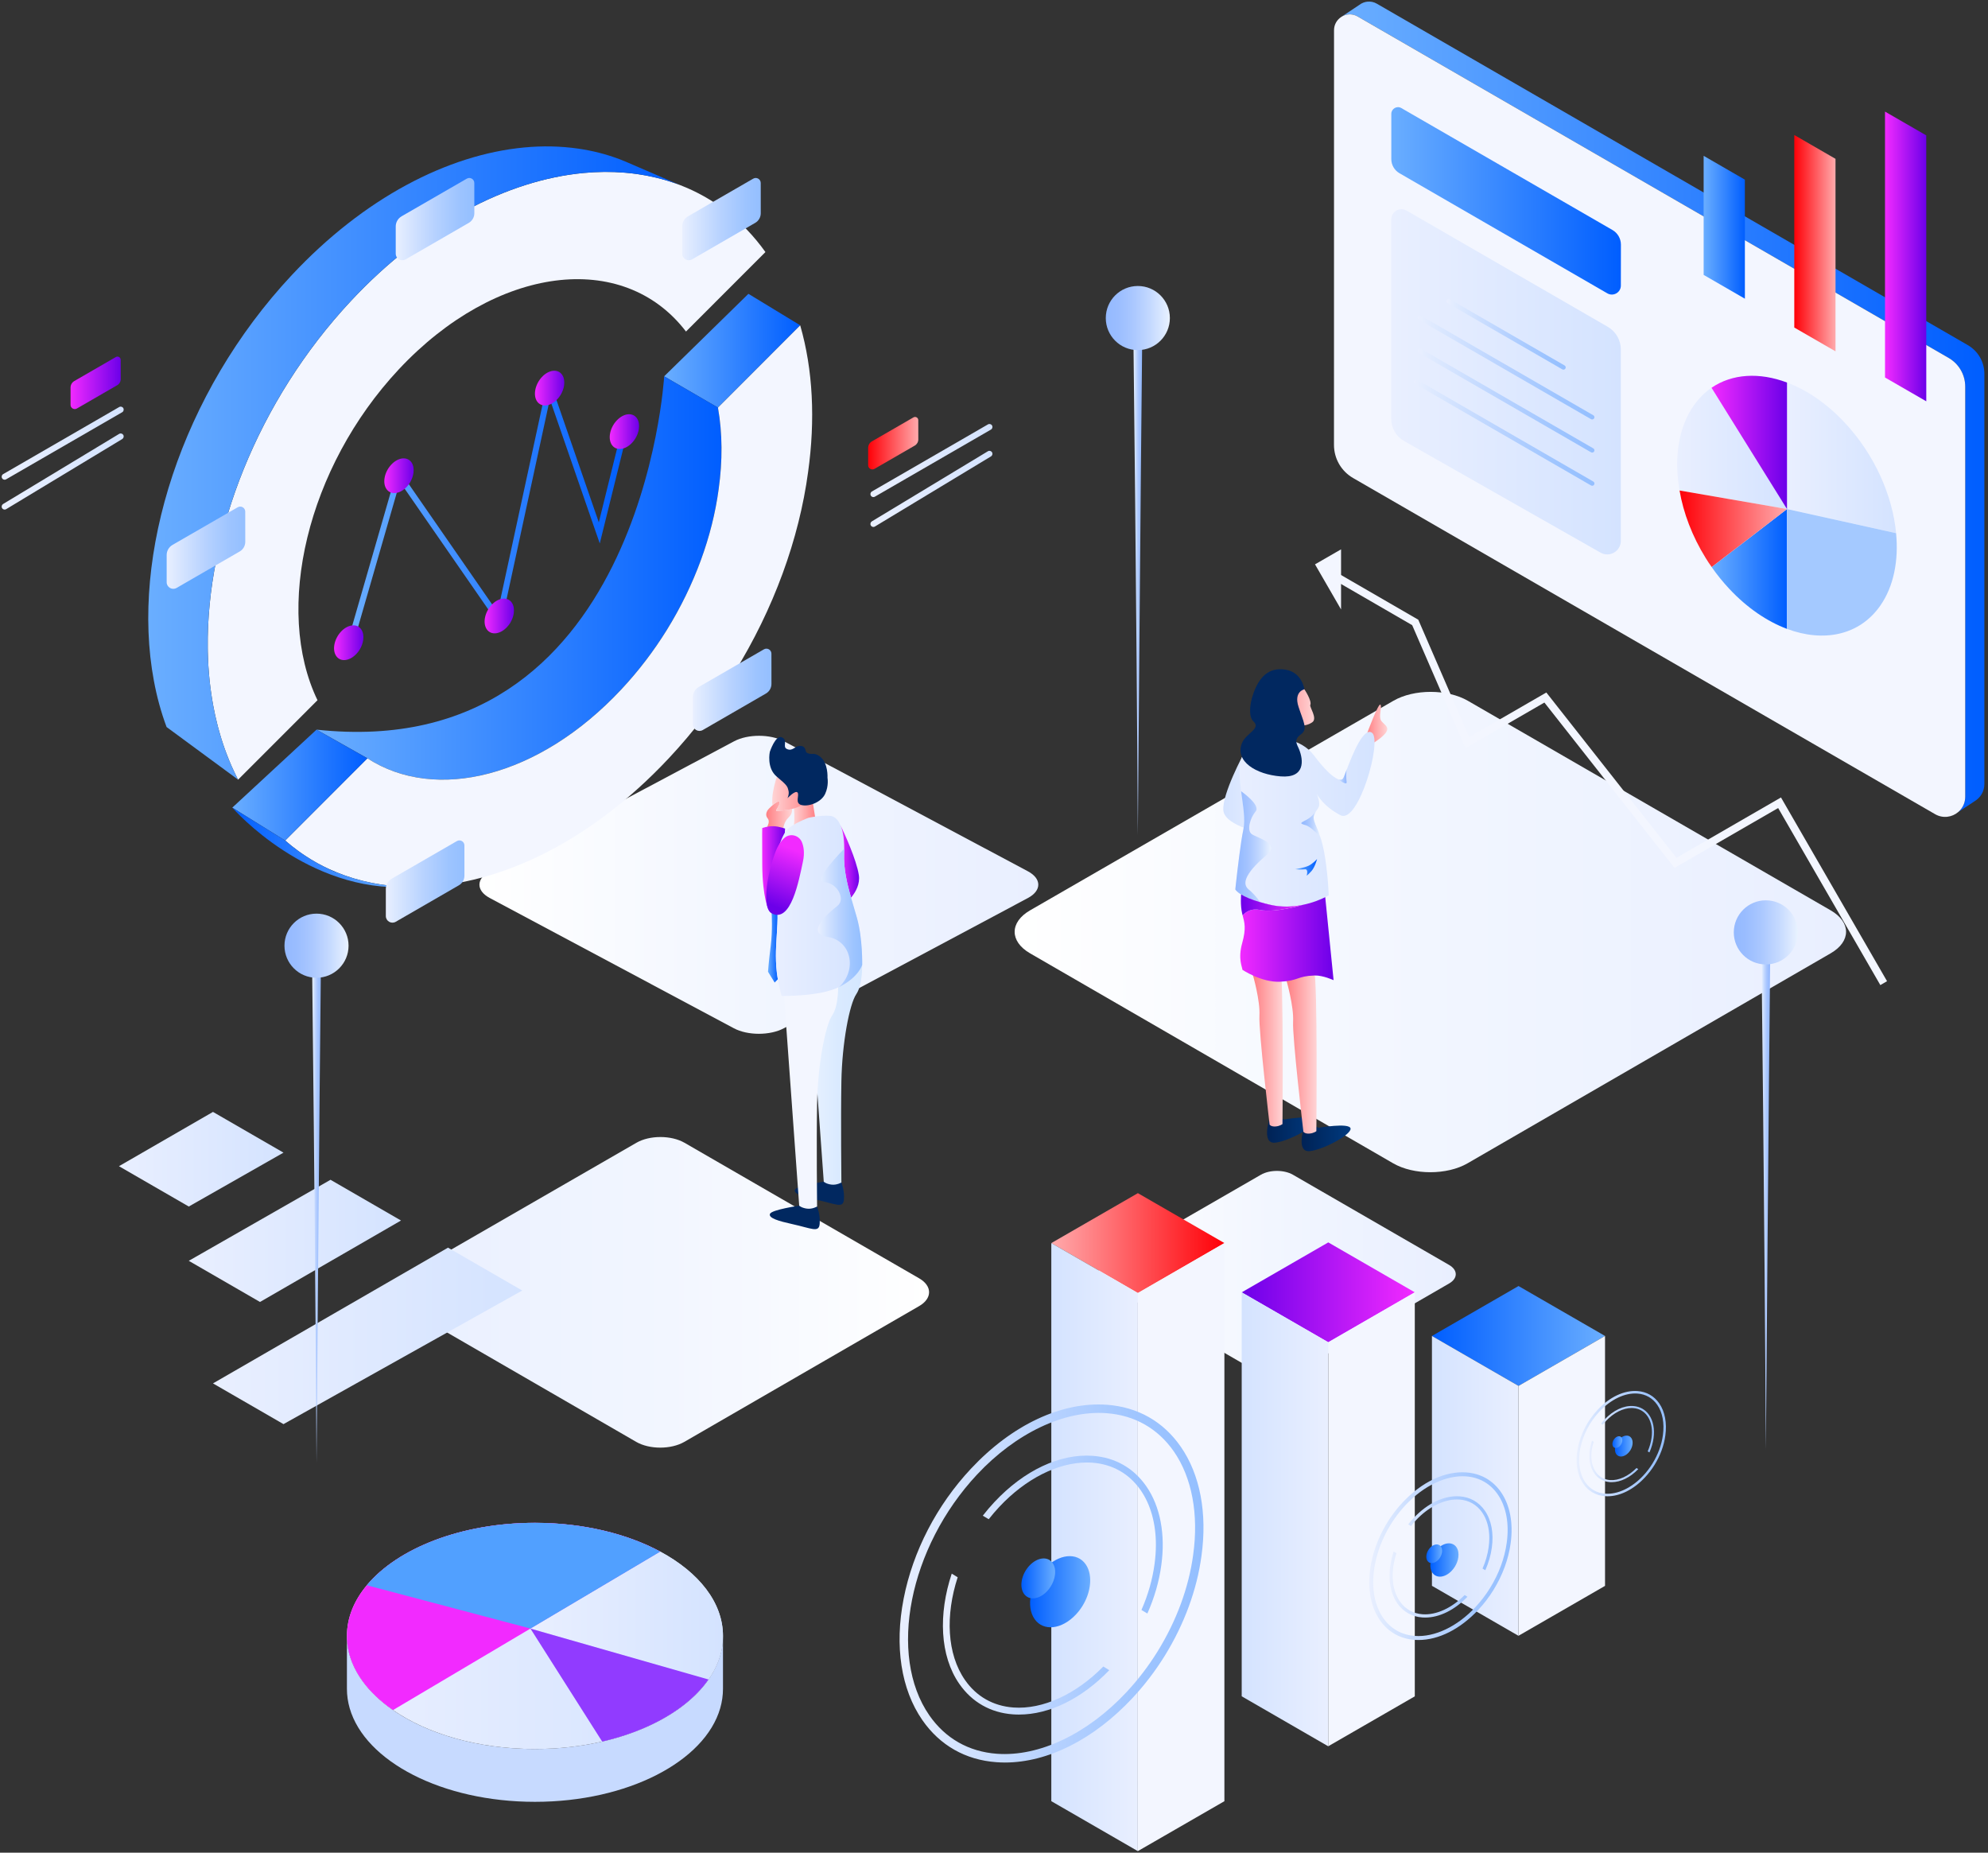 <svg width="675" height="629" viewBox="0 0 675 629" fill="none" xmlns="http://www.w3.org/2000/svg">
<rect x="0" y="0" width="675" height="629" fill="#333333" stroke="none"/>
<path d="M136.289 443.414L216.023 489.525C220.526 492.127 227.836 492.127 232.348 489.525L312.082 443.423C316.585 440.82 316.585 436.594 312.082 433.992L232.42 387.979C227.908 385.377 220.597 385.377 216.094 387.97L136.307 433.983C131.786 436.585 131.786 440.802 136.289 443.414Z" fill="url(#paint0_linear_504_7563)"/>
<path d="M349.738 323.652L473.038 394.951C480.008 398.98 491.31 398.98 498.28 394.951L621.58 323.652C628.55 319.624 628.55 313.091 621.58 309.062L498.387 237.916C491.418 233.887 480.107 233.887 473.137 237.907L349.756 309.062C342.768 313.091 342.768 319.624 349.738 323.652Z" fill="url(#paint1_linear_504_7563)"/>
<path d="M166.294 304.872L249.176 349.1C253.858 351.603 261.456 351.603 266.147 349.1L349.029 304.872C353.711 302.369 353.711 298.322 349.029 295.818L266.219 251.681C261.536 249.186 253.93 249.177 249.248 251.672L166.312 295.809C161.611 298.322 161.611 302.378 166.294 304.872Z" fill="url(#paint2_linear_504_7563)"/>
<path d="M374.997 435.742L428.081 466.438C431.086 468.17 435.947 468.17 438.952 466.438L492.036 435.742C495.041 434.01 495.032 431.193 492.036 429.461L438.997 398.827C435.992 397.095 431.131 397.095 428.126 398.827L375.006 429.461C372.001 431.201 372.001 434.01 374.997 435.742Z" fill="url(#paint3_linear_504_7563)"/>
<path d="M259.894 85.575L232.921 112.556C211.573 84.65 168.437 90.106 135.418 125.387C104.248 158.713 92.955 206.924 107.8 237.728L80.836 264.7C80.612 264.279 80.397 263.866 80.199 263.435C79.984 263.005 79.778 262.583 79.581 262.152C78.962 260.869 78.379 259.559 77.84 258.231C77.473 257.343 77.132 256.445 76.791 255.557C76.62 255.099 76.459 254.651 76.289 254.193C76.127 253.745 75.975 253.287 75.822 252.829C75.598 252.201 75.392 251.573 75.203 250.945C75.069 250.505 74.925 250.057 74.808 249.617C74.71 249.285 74.611 248.953 74.522 248.63C74.387 248.172 74.27 247.715 74.136 247.257C74.127 247.23 74.118 247.185 74.109 247.158C74.001 246.701 73.876 246.243 73.759 245.786C73.248 243.794 72.808 241.775 72.431 239.729C72.351 239.307 72.279 238.903 72.207 238.491C72.1 237.871 71.992 237.252 71.902 236.624C71.768 235.844 71.66 235.045 71.552 234.237C71.472 233.645 71.391 233.044 71.328 232.452C71.274 232.021 71.23 231.59 71.176 231.151C71.005 229.482 70.862 227.795 70.754 226.09C70.709 225.462 70.682 224.825 70.655 224.197C70.647 224.035 70.638 223.874 70.638 223.712C70.611 222.914 70.575 222.124 70.557 221.325C70.548 220.886 70.548 220.446 70.539 220.015C70.063 181.073 87.384 136.137 119.246 102.076C143.769 75.857 172.213 61.177 198.145 58.728C202.908 58.279 207.59 58.243 212.147 58.629C213.564 58.737 214.964 58.907 216.354 59.096C218.444 59.392 220.498 59.777 222.507 60.262C225.261 60.899 227.952 61.724 230.571 62.712L230.625 62.73L230.858 62.819C242.178 67.162 252.135 74.717 259.894 85.575Z" fill="#F3F6FF"/>
<path fill-rule="evenodd" clip-rule="evenodd" d="M114.331 296.177L113.407 295.801C112.895 295.585 112.393 295.361 111.882 295.128L114.331 296.177Z" stroke="black"/>
<path d="M230.571 62.703C227.952 61.716 225.27 60.89 222.507 60.253C220.489 59.769 218.435 59.374 216.354 59.087C214.973 58.889 213.564 58.728 212.147 58.62C207.59 58.234 202.908 58.27 198.145 58.719C172.213 61.168 143.778 75.857 119.246 102.067C87.376 136.119 70.055 181.064 70.539 220.006C70.539 220.446 70.548 220.886 70.557 221.317C70.575 222.115 70.611 222.905 70.638 223.703C70.638 223.865 70.647 224.026 70.656 224.188C70.683 224.816 70.718 225.453 70.754 226.081C70.853 227.777 70.996 229.473 71.176 231.142C71.23 231.582 71.266 232.003 71.328 232.443C71.391 233.035 71.472 233.636 71.553 234.229C71.651 235.036 71.768 235.826 71.902 236.615C71.992 237.234 72.1 237.854 72.207 238.482C72.279 238.903 72.351 239.316 72.432 239.72C72.808 241.766 73.248 243.785 73.759 245.777C73.867 246.234 73.983 246.692 74.109 247.15C74.118 247.176 74.127 247.221 74.136 247.248C74.261 247.706 74.387 248.163 74.522 248.621C74.611 248.944 74.701 249.276 74.809 249.608C74.943 250.048 75.069 250.496 75.203 250.936C75.401 251.564 75.598 252.192 75.822 252.82C75.966 253.278 76.127 253.736 76.289 254.184C76.45 254.642 76.612 255.099 76.791 255.548C77.114 256.454 77.473 257.343 77.841 258.222C78.379 259.55 78.962 260.86 79.581 262.143C79.778 262.574 79.984 263.005 80.2 263.426C80.406 263.857 80.621 264.27 80.837 264.691L56.573 246.835H56.564C54.698 241.838 53.263 236.579 52.249 231.124C44.257 188.449 61.623 133.418 99.054 93.417C123.578 67.198 152.022 52.518 177.954 50.069C184.197 49.477 190.296 49.602 196.163 50.437C201.105 51.137 205.868 52.348 210.434 54.08L210.667 54.169C211.295 54.412 211.932 54.672 212.551 54.932L213.188 55.21L230.571 62.703Z" fill="url(#paint4_linear_504_7563)"/>
<path d="M271.69 110.438L243.767 138.38L225.504 127.765L254.118 99.752L271.69 110.438Z" fill="url(#paint5_linear_504_7563)"/>
<path d="M244 166.079C241.865 182.015 235.837 198.624 226.392 213.878C221.961 221.011 216.812 227.795 210.919 234.085C182.96 263.956 147.824 272.435 124.736 257.441L107.469 247.715C218.005 259.667 225.513 127.756 225.513 127.756L243.776 138.371C245.301 147.057 245.354 156.442 244 166.079Z" fill="url(#paint6_linear_504_7563)"/>
<path d="M274.381 160.229C271.331 182.984 262.72 206.735 249.22 228.531C242.887 238.724 235.532 248.406 227.118 257.396C199.571 286.836 167.127 301.731 138.827 301.112H138.818C130.198 300.915 121.946 299.282 114.339 296.177L111.89 295.127C109.065 293.835 106.32 292.319 103.701 290.578C102.858 290.031 102.023 289.448 101.198 288.846C99.7 287.761 98.256 286.594 96.839 285.365L124.744 257.45C147.833 272.444 182.968 263.965 210.927 234.094C216.821 227.804 221.969 221.02 226.401 213.887C235.846 198.633 241.874 182.024 244.008 166.088C245.363 156.442 245.309 147.057 243.775 138.389L271.699 110.456C276.049 125.531 276.847 142.588 274.381 160.229Z" fill="#F3F6FF"/>
<path d="M124.735 257.45L96.83 285.365L78.899 274.203C78.89 274.194 78.881 274.185 78.881 274.185L107.468 247.724L124.735 257.45Z" fill="url(#paint7_linear_504_7563)"/>
<path d="M138.81 301.112C104.491 303.185 79.635 275.046 78.891 274.203L96.822 285.365C98.239 286.594 99.683 287.761 101.181 288.846C102.006 289.448 102.84 290.031 103.683 290.578C106.312 292.319 109.048 293.835 111.873 295.128C112.384 295.361 112.887 295.585 113.398 295.8L114.322 296.177C121.937 299.282 130.19 300.915 138.81 301.112Z" fill="url(#paint8_linear_504_7563)"/>
<path d="M118.412 221.236C118.322 221.236 118.224 221.227 118.125 221.2C117.587 221.047 117.273 220.482 117.425 219.944L135.033 158.919L168.957 207.893L186.243 128.007L203.321 177.34L211.008 146.276C211.143 145.729 211.699 145.397 212.237 145.531C212.785 145.666 213.116 146.222 212.982 146.761L203.644 184.501L186.691 135.536L169.944 212.909L135.787 163.603L119.372 220.509C119.264 220.949 118.86 221.236 118.412 221.236Z" fill="url(#paint9_linear_504_7563)"/>
<path d="M122.655 213.672C123.31 214.614 123.516 215.906 123.328 217.261C123.175 218.364 122.762 219.522 122.108 220.581C121.803 221.074 121.444 221.55 121.031 221.98C118.69 224.484 115.613 224.825 114.169 222.734C112.725 220.652 113.452 216.938 115.793 214.434C118.134 211.931 121.211 211.59 122.655 213.672Z" fill="url(#paint10_linear_504_7563)"/>
<path d="M139.715 156.981C140.37 157.923 140.576 159.215 140.388 160.57C140.236 161.674 139.823 162.831 139.168 163.89C138.863 164.383 138.504 164.859 138.092 165.29C135.751 167.793 132.674 168.134 131.23 166.043C129.786 163.962 130.512 160.247 132.853 157.744C135.194 155.24 138.271 154.899 139.715 156.981Z" fill="url(#paint11_linear_504_7563)"/>
<path d="M173.774 204.591C174.429 205.533 174.635 206.825 174.447 208.18C174.294 209.284 173.882 210.441 173.227 211.5C172.922 211.994 172.563 212.469 172.15 212.9C169.809 215.403 166.733 215.744 165.288 213.663C163.844 211.581 164.571 207.866 166.912 205.363C169.253 202.85 172.33 202.509 173.774 204.591Z" fill="url(#paint12_linear_504_7563)"/>
<path d="M190.862 127.227C191.517 128.169 191.723 129.461 191.535 130.816C191.382 131.919 190.969 133.077 190.315 134.136C190.01 134.629 189.651 135.105 189.238 135.536C186.897 138.039 183.82 138.38 182.376 136.298C180.932 134.217 181.659 130.502 184 127.998C186.341 125.486 189.418 125.145 190.862 127.227Z" fill="url(#paint13_linear_504_7563)"/>
<path d="M216.255 141.996C216.91 142.938 217.116 144.23 216.928 145.585C216.776 146.689 216.363 147.846 215.708 148.905C215.403 149.399 215.044 149.874 214.632 150.305C212.291 152.808 209.214 153.149 207.77 151.068C206.326 148.986 207.052 145.271 209.393 142.768C211.735 140.255 214.802 139.914 216.255 141.996Z" fill="url(#paint14_linear_504_7563)"/>
<path d="M40.974 122.157L40.983 128.716C40.983 129.569 40.526 130.367 39.79 130.789L26.102 138.694C25.151 139.241 23.958 138.559 23.958 137.456V131.57C23.958 130.663 24.442 129.829 25.223 129.371L39.341 121.215C40.068 120.793 40.974 121.314 40.974 122.157Z" fill="url(#paint15_linear_504_7563)"/>
<path d="M1.578 162.867C1.229 162.867 0.888 162.688 0.699 162.356C0.421 161.871 0.583 161.243 1.067 160.965L40.472 138.192C40.956 137.904 41.584 138.075 41.862 138.559C42.14 139.044 41.979 139.672 41.495 139.95L2.09 162.723C1.928 162.822 1.758 162.867 1.578 162.867Z" fill="url(#paint16_linear_504_7563)"/>
<path d="M1.579 173.006C1.238 173.006 0.897 172.827 0.708 172.513C0.421 172.028 0.574 171.409 1.049 171.113L40.454 147.308C40.938 147.012 41.557 147.173 41.853 147.649C42.141 148.134 41.988 148.753 41.513 149.049L2.108 172.854C1.946 172.953 1.758 173.006 1.579 173.006Z" fill="url(#paint17_linear_504_7563)"/>
<path d="M311.786 142.642L311.795 149.201C311.795 150.054 311.337 150.852 310.602 151.274L296.913 159.179C295.963 159.726 294.77 159.045 294.77 157.941V152.055C294.77 151.148 295.254 150.314 296.034 149.856L310.153 141.7C310.88 141.287 311.786 141.808 311.786 142.642Z" fill="url(#paint18_linear_504_7563)"/>
<path d="M296.555 168.762C296.205 168.762 295.864 168.583 295.676 168.251C295.398 167.766 295.559 167.138 296.044 166.86L335.449 144.087C335.933 143.8 336.561 143.97 336.839 144.455C337.117 144.939 336.956 145.567 336.462 145.845L297.057 168.619C296.896 168.717 296.725 168.762 296.555 168.762Z" fill="url(#paint19_linear_504_7563)"/>
<path d="M296.554 178.902C296.213 178.902 295.872 178.722 295.684 178.408C295.397 177.924 295.549 177.304 296.025 177.008L335.43 153.203C335.914 152.907 336.533 153.069 336.829 153.544C337.116 154.029 336.964 154.648 336.479 154.944L297.074 178.749C296.913 178.848 296.733 178.902 296.554 178.902Z" fill="url(#paint20_linear_504_7563)"/>
<path d="M258.298 62.128L258.307 72.402C258.307 73.748 257.589 74.987 256.432 75.659L234.985 88.051C233.487 88.912 231.621 87.836 231.621 86.104V76.88C231.621 75.462 232.384 74.143 233.612 73.434L255.741 60.657C256.88 59.993 258.298 60.818 258.298 62.128Z" fill="url(#paint21_linear_504_7563)"/>
<path d="M157.682 287.025L157.691 297.299C157.691 298.645 156.974 299.883 155.817 300.556L134.37 312.948C132.872 313.809 131.006 312.732 131.006 311.001V301.776C131.006 300.359 131.768 299.04 132.997 298.331L155.126 285.553C156.265 284.889 157.682 285.706 157.682 287.025Z" fill="url(#paint22_linear_504_7563)"/>
<path d="M83.267 173.688L83.276 183.962C83.276 185.308 82.559 186.547 81.402 187.219L59.955 199.611C58.457 200.472 56.591 199.396 56.591 197.664V188.44C56.591 187.022 57.353 185.703 58.582 184.994L80.711 172.217C81.841 171.562 83.258 172.378 83.267 173.688Z" fill="url(#paint23_linear_504_7563)"/>
<path d="M261.93 221.927L261.939 232.201C261.939 233.547 261.222 234.785 260.065 235.458L238.618 247.849C237.12 248.711 235.254 247.634 235.254 245.902V236.678C235.254 235.26 236.016 233.941 237.245 233.232L259.374 220.455C260.504 219.791 261.93 220.617 261.93 221.927Z" fill="url(#paint24_linear_504_7563)"/>
<path d="M161.046 62.128L161.055 72.402C161.055 73.748 160.337 74.987 159.18 75.659L137.733 88.051C136.235 88.912 134.369 87.836 134.369 86.104V76.88C134.369 75.462 135.132 74.143 136.36 73.434L158.489 60.657C159.628 59.993 161.046 60.818 161.046 62.128Z" fill="url(#paint25_linear_504_7563)"/>
<path d="M455.528 5.671C456.694 4.962 458.13 4.684 459.538 5.025C460.031 5.141 460.525 5.33 461 5.608L463.162 6.864L661.666 121.538C665.129 123.539 667.264 127.245 667.264 131.247V270.506C667.264 271.403 667.093 272.247 666.806 273C666.393 274.068 665.721 274.974 664.895 275.683L670.349 272.085L670.385 272.058C672.358 270.901 673.767 268.774 673.767 266.154V126.895C673.767 122.893 671.632 119.187 668.17 117.186L467.494 1.256C465.467 0.09 463.144 0.413 461.52 1.678L455.528 5.671Z" fill="url(#paint26_linear_504_7563)"/>
<path d="M452.937 151.05C452.937 155.689 455.403 159.969 459.413 162.284L657.029 276.41C659.72 277.971 662.824 277.451 664.896 275.683C665.721 274.974 666.394 274.059 666.807 273C667.094 272.247 667.264 271.403 667.264 270.506V131.247C667.264 127.245 665.129 123.539 661.667 121.538L463.162 6.864L461 5.608C460.525 5.33 460.032 5.141 459.538 5.025C458.13 4.684 456.695 4.962 455.529 5.671L455.439 5.734C454.713 6.2 454.094 6.837 453.654 7.6C453.215 8.363 452.954 9.251 452.954 10.238L452.937 151.05Z" fill="#F3F6FF"/>
<path d="M606.753 129.874V172.827L643.799 181.01C642.579 168.215 636.488 154.316 626.334 143.477C620.226 136.944 613.444 132.377 606.753 129.874Z" fill="url(#paint27_linear_504_7563)"/>
<path d="M606.752 213.51V172.827L581.17 192.513C582.964 195.089 584.955 197.556 587.144 199.898C593.261 206.439 600.061 210.998 606.752 213.51Z" fill="url(#paint28_linear_504_7563)"/>
<path d="M569.976 164.59C570.056 165.236 570.155 165.873 570.272 166.528L606.752 172.827L581.125 131.65C578.82 133.23 576.775 135.266 575.026 137.77C570.119 144.858 568.558 154.459 569.976 164.59Z" fill="url(#paint29_linear_504_7563)"/>
<path d="M581.126 131.65L606.753 172.827V129.874C597.362 126.338 588.114 126.859 581.126 131.65Z" fill="url(#paint30_linear_504_7563)"/>
<path d="M606.753 172.827V213.51C619.239 218.176 631.42 215.708 638.462 205.569C643.009 199.019 644.687 190.297 643.79 181.01L606.753 172.827Z" fill="#A4C9FF"/>
<path d="M570.271 166.528C571.581 174.2 574.595 182.105 579.116 189.4C579.762 190.459 580.443 191.491 581.17 192.504L606.752 172.818L570.271 166.528Z" fill="url(#paint31_linear_504_7563)"/>
<path d="M550.359 83.053L550.341 96.943C550.341 99.303 547.785 100.766 545.748 99.59L475.173 58.808C473.46 57.821 472.401 55.991 472.401 54.008V38.655C472.401 36.906 474.294 35.811 475.81 36.69L547.498 78.091C549.265 79.114 550.359 81.007 550.359 83.053Z" fill="url(#paint32_linear_504_7563)"/>
<path d="M550.34 118.684V183.594C550.34 187.139 546.51 189.373 543.434 187.614L476.715 149.713C474.042 148.196 472.383 145.352 472.383 142.274V74.493C472.383 71.828 475.271 70.159 477.576 71.496L545.864 110.932C548.636 112.529 550.34 115.49 550.34 118.684Z" fill="url(#paint33_linear_504_7563)"/>
<path d="M530.85 125.495C530.724 125.495 530.589 125.459 530.464 125.396L491.507 102.919C491.14 102.704 491.014 102.237 491.229 101.878C491.445 101.51 491.911 101.385 492.279 101.6L531.235 124.077C531.603 124.293 531.729 124.759 531.513 125.118C531.37 125.36 531.11 125.495 530.85 125.495Z" fill="url(#paint34_linear_504_7563)"/>
<path d="M540.599 142.409C540.474 142.409 540.339 142.373 540.213 142.31L481.756 108.545C481.389 108.33 481.263 107.863 481.478 107.495C481.685 107.127 482.16 107.002 482.528 107.217L540.985 140.982C541.353 141.197 541.478 141.664 541.263 142.032C541.128 142.265 540.868 142.409 540.599 142.409Z" fill="url(#paint35_linear_504_7563)"/>
<path d="M540.599 153.652C540.474 153.652 540.339 153.616 540.214 153.553L481.748 119.788C481.38 119.573 481.254 119.106 481.47 118.738C481.685 118.37 482.151 118.245 482.519 118.46L540.985 152.225C541.353 152.441 541.478 152.907 541.263 153.275C541.129 153.508 540.868 153.652 540.599 153.652Z" fill="url(#paint36_linear_504_7563)"/>
<path d="M540.599 164.913C540.474 164.913 540.339 164.877 540.214 164.814L480.438 130.295C480.07 130.08 479.945 129.613 480.16 129.246C480.375 128.878 480.842 128.752 481.209 128.967L540.985 163.486C541.353 163.702 541.478 164.168 541.263 164.536C541.129 164.778 540.868 164.913 540.599 164.913Z" fill="url(#paint37_linear_504_7563)"/>
<path d="M578.452 52.904V93.327L592.454 101.412L592.445 60.989L578.452 52.904Z" fill="url(#paint38_linear_504_7563)"/>
<path d="M609.229 45.843V111.201L623.23 119.277L623.221 53.927L609.229 45.843Z" fill="url(#paint39_linear_504_7563)"/>
<path d="M640.031 37.884V128.16L654.042 136.244L654.033 45.959L640.031 37.884Z" fill="url(#paint40_linear_504_7563)"/>
<path d="M638.444 334.438L640.722 333.119L604.708 270.739L569.223 291.233L525.037 235.108L498.827 250.245L481.56 210.396L454.686 194.846L453.367 197.126L479.488 212.245L497.589 253.996L524.382 238.518L568.568 294.652L603.748 274.328L638.444 334.438Z" fill="#F3F6FF"/>
<path d="M455.34 186.502V206.915L446.496 191.598L455.34 186.502Z" fill="#F3F6FF"/>
<path d="M264.101 332.455L263.025 333.576L260.765 329.907C260.765 329.907 260.998 326.542 261.68 321.23C262.361 315.918 262.002 310.085 262.002 310.085L263.805 307.035C263.994 308.955 264.083 311.037 263.958 313.657C263.644 320.099 263.258 322.908 263.572 328.058C263.671 329.583 263.868 331.091 264.101 332.455Z" fill="url(#paint41_linear_504_7563)"/>
<path d="M285.683 401.465C285.683 401.465 286.795 404.184 286.544 407.271C286.293 410.357 283.853 408.769 277.242 407.316C272.918 406.364 269.375 405.342 269.914 403.942C270.452 402.542 279.7 401.196 279.7 401.196L282.633 400.891L285.683 401.465Z" fill="#012860"/>
<path d="M277.431 409.613C277.431 409.613 278.561 412.367 278.31 415.508C278.058 418.639 275.583 417.024 268.864 415.553C264.478 414.584 260.881 413.552 261.428 412.125C261.975 410.698 271.358 409.335 271.358 409.335L274.336 409.021L277.431 409.613Z" fill="#012860"/>
<path d="M292.715 327.098C292.715 327.098 293.038 334.124 290.733 337.533C288.428 340.934 285.916 354.088 285.683 367.081C285.45 380.074 285.683 401.465 285.683 401.465C285.683 401.465 284.149 402.398 282.337 402.183C280.525 401.968 279.7 401.196 279.7 401.196L274.578 330.283L276.686 324.254L292.715 327.098Z" fill="url(#paint42_linear_504_7563)"/>
<path d="M284.562 334.151C284.562 334.151 284.893 341.284 282.552 344.739C280.211 348.193 277.664 361.536 277.431 374.726C277.197 387.916 277.431 409.613 277.431 409.613C277.431 409.613 275.87 410.564 274.031 410.34C272.192 410.115 271.358 409.335 271.358 409.335L266.155 337.381L268.29 331.261L284.562 334.151Z" fill="#F3F6FF"/>
<path d="M267.725 277.577C266.191 279.021 265.976 281.13 265.976 281.13C265.976 281.13 265.061 282.422 264.549 282.341C264.047 282.269 260.486 280.681 260.486 280.681C260.486 280.681 261.544 278.94 260.683 277.891C259.822 276.832 260.217 275.899 260.522 275.262C260.701 274.903 261.437 274.122 262.262 273.413C263.312 272.516 264.487 271.753 264.702 272.22C265.097 273.036 263.168 275.235 263.599 275.262H263.608C263.617 275.262 263.617 275.262 263.617 275.262C264.828 275.271 266.846 275.19 268.909 274.66C268.918 274.66 269.259 276.132 267.725 277.577Z" fill="url(#paint43_linear_504_7563)"/>
<path d="M260.989 309C260.989 309 258.89 304.89 258.809 293.557C258.729 282.224 258.809 281.13 258.809 281.13C258.809 281.13 260.666 280.43 262.648 280.502C264.631 280.582 266.559 281.318 266.559 281.318L266.138 289.214L260.989 309Z" fill="url(#paint44_linear_504_7563)"/>
<path d="M269.573 274.481C269.573 274.481 269.869 277.819 269.573 279.883C269.277 281.955 272.677 283.633 272.793 283.552C272.91 283.472 277.054 279.219 277.054 279.219L276.058 272.956C276.058 272.956 275.933 271.915 275.637 271.798C275.332 271.681 271.134 270.982 271.134 270.982L269.573 274.481Z" fill="url(#paint45_linear_504_7563)"/>
<path d="M274.982 270.685C273.673 272.911 271.269 274.068 268.918 274.651C266.855 275.181 264.837 275.262 263.626 275.253C263.617 275.253 263.617 275.253 263.617 275.253H263.608C263.169 275.226 265.106 273.036 264.712 272.211C264.496 271.744 263.321 272.507 262.272 273.404C262.182 272.175 262.155 270.47 262.487 268.711C263.115 265.4 263.788 263.686 263.788 263.686L268.999 260.456C268.99 260.474 278.104 265.373 274.982 270.685Z" fill="url(#paint46_linear_504_7563)"/>
<path d="M292.742 327.583C292.742 327.583 291.594 331.746 284.93 335.084C278.256 338.413 265.393 338.108 265.393 338.108C265.393 338.108 264.64 335.685 264.093 332.455C263.859 331.091 263.662 329.583 263.563 328.049C263.249 322.89 263.635 320.081 263.949 313.648C264.084 311.028 263.985 308.946 263.796 307.026C263.518 304.226 263.025 301.776 262.693 298.474C262.146 292.929 265.115 284.252 266.99 281.982C268.864 279.712 274.525 277.639 274.525 277.639C274.525 277.639 278.552 276.715 281.781 276.975C283.091 277.083 284.167 277.918 284.975 279.371C284.975 279.371 284.983 279.398 285.01 279.443C285.118 279.64 285.217 279.838 285.306 280.053C285.315 280.08 285.324 280.107 285.342 280.134C286.159 282.036 286.607 284.755 286.589 288.147C286.589 288.631 286.58 289.125 286.562 289.636C286.347 294.867 287.531 299.856 288.93 304.747C289.594 307.062 290.303 309.35 290.94 311.629C292.949 318.726 292.742 327.583 292.742 327.583Z" fill="url(#paint47_linear_504_7563)"/>
<path d="M272.281 285.93C271.322 283.588 268.38 282.781 266.433 284.405C265.276 285.365 264.056 287.034 263.034 289.914C260.136 298.044 258.845 308.425 262.002 310.076C268.568 313.513 271.223 299.058 272.631 292.49C273.259 289.573 272.891 287.42 272.281 285.93Z" fill="url(#paint48_linear_504_7563)"/>
<path d="M288.966 304.756C287.567 299.874 286.383 294.876 286.598 289.645C286.759 285.562 286.32 282.323 285.378 280.152C286.643 282.826 290.778 291.763 291.603 297.075C292.061 300.054 290.616 302.746 288.966 304.756Z" fill="url(#paint49_linear_504_7563)"/>
<path d="M292.742 327.582C292.742 327.582 291.594 331.746 284.929 335.084C291.128 329.251 289.046 319.345 281.063 318.098C273.089 316.851 281.449 309.807 284.355 307.528C287.262 305.249 284.194 299.659 279.825 299.497C275.457 299.345 286.625 288.165 286.625 288.165C286.625 288.649 286.616 289.143 286.598 289.654C286.382 294.885 287.566 299.874 288.966 304.764C289.63 307.079 290.338 309.368 290.975 311.647C292.948 318.726 292.742 327.582 292.742 327.582Z" fill="url(#paint50_linear_504_7563)"/>
<path d="M261.383 255.261C261.383 255.261 260.181 260.735 263.778 263.705C267.375 266.675 267.393 267.087 267.716 268.397C268.048 269.698 267.366 270.999 267.366 270.999C267.366 270.999 270.075 268.137 270.802 269.07C271.528 270.012 269.698 272.767 272.228 273.341C274.757 273.916 278.866 272.336 280.166 269.528C281.467 266.71 280.965 264.072 280.965 264.072C280.965 264.072 281.288 258.913 278.319 256.777C276.148 255.216 275.681 256.517 273.914 255.539C273.313 255.207 273.851 253.233 271.582 253.233C269.86 253.233 269.133 255.216 267.151 254.274C265.545 253.511 267.68 251.322 265.492 250.335C263.321 249.348 261.383 255.261 261.383 255.261Z" fill="#012860"/>
<path d="M442.639 383.107C442.639 383.107 440.1 391.236 444.675 390.814C449.25 390.393 458.982 385.144 458.561 383.107C458.139 381.07 447.779 382.882 447.779 382.882L444.505 381.671L442.639 383.107Z" fill="url(#paint51_linear_504_7563)"/>
<path d="M430.906 380.307C430.906 380.307 428.394 388.356 432.915 387.943C437.445 387.521 447.087 382.326 446.666 380.307C446.244 378.297 435.992 380.083 435.992 380.083L432.753 378.88L430.906 380.307Z" fill="url(#paint52_linear_504_7563)"/>
<path d="M436.809 332.921C436.809 332.921 439.347 341.661 439.06 346.874C438.773 352.088 442.549 384.228 442.549 384.228C442.549 384.228 442.989 384.955 444.532 384.857C446.075 384.758 446.954 384.031 446.954 384.031C446.954 384.031 447.447 332.886 446.182 329.386C444.917 325.878 436.809 327.448 436.809 327.448V332.921Z" fill="url(#paint53_linear_504_7563)"/>
<path d="M425.399 331.01C425.399 331.01 427.919 339.669 427.623 344.828C427.336 349.988 431.077 381.815 431.077 381.815C431.077 381.815 431.507 382.533 433.041 382.443C434.575 382.344 435.445 381.626 435.445 381.626C435.445 381.626 435.929 330.983 434.673 327.511C433.418 324.038 425.39 325.6 425.39 325.6V331.01H425.399Z" fill="url(#paint54_linear_504_7563)"/>
<path d="M452.802 332.769C452.802 332.769 449.16 331.1 446.407 331.181C440.37 331.36 441.025 332.984 434.629 333.298C428.323 333.603 421.838 329.242 421.838 329.242C421.865 328.417 420.241 325.644 421.766 320.189C423.183 315.119 422.556 313.253 421.91 310.74C423.049 309.529 424.933 308.318 427.803 308.919C432.952 310.005 442.146 307.259 442.146 307.259L442.137 307.25C438.953 307.887 435.176 308.102 431.212 307.178C430.001 306.891 428.906 306.604 427.92 306.317C424.681 305.375 422.654 304.441 421.407 303.679C421.407 303.679 423.022 303.544 425.444 303.347C428.449 303.104 432.692 302.772 436.638 302.494C441.975 302.108 446.765 301.812 447.205 301.965C448.219 302.324 449.968 304.612 449.968 304.612L452.802 332.769Z" fill="url(#paint55_linear_504_7563)"/>
<path d="M422.304 255.898C422.304 255.898 414.931 269.492 415.37 275.091C415.81 280.699 430.126 283.194 430.126 283.194L429.471 268.729L422.304 255.898Z" fill="url(#paint56_linear_504_7563)"/>
<path d="M442.89 234.022C442.89 234.022 445.527 237.952 444.89 239.352C444.576 240.043 447.447 243.91 445.554 245.22C442.971 247.015 439.015 246.773 434.844 243.426C430.673 240.079 433.292 234.022 433.292 234.022L437.607 230.433L442.89 234.022Z" fill="url(#paint57_linear_504_7563)"/>
<path d="M463.987 249.491C463.987 249.491 468.006 238.544 468.697 239.235C469.387 239.926 467.853 243.426 469.091 244.861C470.329 246.297 471.98 246.961 470.356 248.998C468.732 251.035 464.328 253.448 464.328 253.448L463.987 249.491Z" fill="url(#paint58_linear_504_7563)"/>
<path d="M455.17 276.778C449.492 273.88 447.339 269.986 447.079 269.492C447.249 269.896 448.344 272.597 447.76 273.943C447.572 274.382 447.285 274.777 447.007 275.181C447.007 275.181 446.98 275.217 446.944 275.271C446.917 275.306 446.89 275.342 446.863 275.378C446.846 275.405 446.819 275.432 446.801 275.468C446.227 276.311 445.769 277.245 446.209 278.734C446.63 280.161 447.429 281.605 448.254 284.064C448.263 284.073 448.263 284.073 448.263 284.073C448.819 285.724 449.375 287.833 449.842 290.713C450.99 297.855 451.142 303.966 451.142 303.966C451.142 303.966 450.73 304.217 449.976 304.594C448.496 305.33 445.688 306.541 442.145 307.241C438.961 307.878 435.185 308.093 431.22 307.169C430.009 306.882 428.915 306.595 427.928 306.308C424.69 305.366 422.663 304.432 421.416 303.67C419.738 302.656 419.442 301.956 419.442 301.956C419.442 301.956 419.532 301.095 419.685 299.704C420.169 295.352 421.272 285.841 422.16 281.722C422.923 278.178 422.044 273.53 421.416 268.631C421.075 266.037 420.815 263.364 420.896 260.752C421.209 250.981 432.96 250.604 432.96 250.604C432.96 250.604 441.428 250.155 446.209 256.553C449.438 260.869 452.38 263.776 454.273 264.521C455.188 264.889 455.851 264.745 456.192 264.019C456.416 263.543 456.811 262.466 457.34 261.093C457.349 261.084 457.349 261.084 457.349 261.084C459.296 255.997 462.947 246.835 465.808 248.747C469.45 251.187 461.251 279.883 455.17 276.778Z" fill="url(#paint59_linear_504_7563)"/>
<path d="M439.786 295.101C439.786 295.101 442.836 294.616 444.289 293.934C445.742 293.252 447.195 291.655 447.195 291.655C447.195 291.655 446.505 294.374 445.267 295.756C444.029 297.137 443.67 297.281 443.67 297.281C443.67 297.281 444.343 294.957 443.06 295.136C441.786 295.325 439.786 295.101 439.786 295.101Z" fill="url(#paint60_linear_504_7563)"/>
<path d="M448.245 284.073C448.074 283.884 445.141 280.654 443.239 280.125C441.275 279.577 441.383 279.434 443.491 278.384C445.123 277.567 446.325 276.114 446.792 275.477C446.217 276.32 445.76 277.253 446.2 278.743C446.63 280.179 447.428 281.614 448.245 284.073Z" fill="url(#paint61_linear_504_7563)"/>
<path d="M430.117 290.228C427.444 292.489 424.735 295.136 423.524 297.478C422.618 299.228 422.546 300.807 423.945 301.956C424.475 302.387 424.977 302.853 425.443 303.338C426.421 304.334 427.264 305.401 427.919 306.308C424.681 305.366 422.654 304.432 421.407 303.67C419.73 302.656 419.434 301.956 419.434 301.956C419.434 301.956 419.523 301.094 419.676 299.704C420.16 295.352 421.263 285.841 422.151 281.722C422.914 278.178 422.035 273.53 421.407 268.631C421.407 268.631 428.161 273.297 426.34 275.468C424.52 277.639 423.21 281.901 425.022 283.194C426.852 284.486 434.772 286.307 430.117 290.228Z" fill="url(#paint62_linear_504_7563)"/>
<path d="M457.233 265.544C457.376 266.89 454.264 264.539 454.264 264.539V264.53C455.179 264.898 455.842 264.754 456.183 264.027C456.408 263.552 456.802 262.475 457.331 261.102C456.946 262.134 457.089 264.207 457.233 265.544Z" fill="url(#paint63_linear_504_7563)"/>
<path d="M442.145 307.259C442.145 307.259 432.951 310.014 427.802 308.919C424.932 308.318 423.048 309.529 421.909 310.74C421.864 310.552 421.81 310.355 421.765 310.157C421.084 307.322 421.406 303.67 421.406 303.67C422.653 304.432 424.681 305.366 427.919 306.308C428.905 306.595 429.991 306.882 431.211 307.169C435.175 308.102 438.961 307.887 442.145 307.259Z" fill="url(#paint64_linear_504_7563)"/>
<path d="M442.89 234.022C442.89 234.022 439.221 234.74 440.881 239.908C442.54 245.077 444.209 247.544 441.67 249.357C439.132 251.178 440.36 252.632 441.051 254.301C442.621 258.087 443.204 264.243 434.844 263.588C426.484 262.933 419.281 258.509 421.667 252.345C422.995 248.917 428.359 247.401 425.551 244.879C424.098 243.569 424.071 239.648 425.551 235.476C427.471 230.074 430.619 226.458 436.378 227.328C442.137 228.208 442.89 234.022 442.89 234.022Z" fill="#012860"/>
<path d="M544.968 453.562L515.592 470.521L486.197 453.571L515.592 436.612L544.968 453.562Z" fill="url(#paint65_linear_504_7563)"/>
<path d="M544.968 453.562V538.41L515.573 555.36L515.591 470.521L544.968 453.562Z" fill="#F3F6FF"/>
<path d="M515.574 555.359L486.197 538.392V453.571L515.592 470.521L515.574 555.359Z" fill="url(#paint66_linear_504_7563)"/>
<path d="M480.375 438.748L450.999 455.706L421.604 438.757L450.999 421.798L480.375 438.748Z" fill="url(#paint67_linear_504_7563)"/>
<path d="M480.375 438.748V575.916L450.98 592.866L450.998 455.706L480.375 438.748Z" fill="#F3F6FF"/>
<path d="M450.981 592.866L421.604 575.899V438.757L450.999 455.707L450.981 592.866Z" fill="url(#paint68_linear_504_7563)"/>
<path d="M415.729 422.022L386.352 438.99L356.958 422.031L386.352 405.081L415.729 422.022Z" fill="url(#paint69_linear_504_7563)"/>
<path d="M415.729 422.031V611.512L386.335 628.462L386.353 438.99L415.729 422.031Z" fill="#F3F6FF"/>
<path d="M386.335 628.462L356.958 611.503V422.031L386.352 438.99L386.335 628.462Z" fill="url(#paint70_linear_504_7563)"/>
<path d="M338.301 598.268C327.824 597.505 319.15 592.57 313.194 584.01C305.937 573.556 303.677 558.895 306.825 542.735C309.956 526.691 318.065 511.033 329.654 498.651C343.62 483.72 360.456 475.806 375.849 476.927C386.308 477.69 394.982 482.607 400.911 491.158C407.477 500.607 409.97 513.788 407.943 528.252C406.4 539.747 402.077 551.483 395.439 562.206C392.255 567.338 388.559 572.166 384.469 576.544C371.364 590.542 355.756 598.384 341.18 598.384C340.22 598.375 339.261 598.34 338.301 598.268ZM398.57 492.782C393.143 484.967 385.222 480.472 375.652 479.781C361.344 478.74 344.938 486.528 331.753 500.607C308.655 525.291 301.39 561.972 315.553 582.377C320.989 590.21 328.936 594.715 338.516 595.414C352.814 596.455 369.211 588.667 382.397 574.579C386.362 570.344 389.941 565.669 393.026 560.689C399.449 550.317 403.638 538.966 405.127 527.857C407.046 514.102 404.714 501.648 398.57 492.782L399.745 491.966L398.57 492.782Z" fill="url(#paint71_linear_504_7563)"/>
<path d="M325.725 571.69C330.04 577.899 336.337 581.48 343.925 582.027C344.625 582.081 345.324 582.099 346.015 582.099C356.304 582.099 367.319 576.697 376.638 567.033L374.611 565.786C365.318 575.243 354.007 580.421 344.096 579.703C337.234 579.201 331.538 575.97 327.645 570.362C321.5 561.515 320.971 548.397 325.169 535.485L323.151 534.255C318.567 548.029 319.105 562.152 325.725 571.69ZM370.853 496.587C377.715 497.089 383.402 500.311 387.286 505.91C390.694 510.809 392.47 517.252 392.47 524.475C392.47 526.619 392.309 528.836 391.995 531.106C391.295 536.274 389.797 541.514 387.564 546.593L389.573 547.795C391.959 542.439 393.565 536.893 394.3 531.429C395.762 520.957 393.959 511.428 389.205 504.582C384.9 498.382 378.621 494.819 371.032 494.263C359.91 493.446 347.719 499.18 337.619 509.975C336.238 511.455 334.928 512.989 333.699 514.578L335.709 515.78C336.839 514.335 338.05 512.927 339.315 511.572C348.231 502.051 359.192 496.524 369.023 496.524C369.624 496.515 370.243 496.542 370.853 496.587Z" fill="url(#paint72_linear_504_7563)"/>
<path d="M368.646 531.106C369.991 533.044 370.413 535.673 370.027 538.454C369.722 540.716 368.87 543.084 367.525 545.247C366.897 546.261 366.161 547.221 365.327 548.118C360.528 553.251 354.24 553.942 351.271 549.67C348.311 545.408 349.791 537.79 354.599 532.667C359.389 527.543 365.686 526.843 368.646 531.106Z" fill="url(#paint73_linear_504_7563)"/>
<path d="M357.415 530.657C358.169 531.743 358.411 533.223 358.187 534.776C358.016 536.05 357.532 537.369 356.778 538.589C356.429 539.155 356.016 539.702 355.541 540.204C352.85 543.085 349.315 543.471 347.656 541.075C345.997 538.679 346.831 534.417 349.522 531.537C352.222 528.656 355.756 528.27 357.415 530.657Z" fill="url(#paint74_linear_504_7563)"/>
<path d="M480.294 556.741C475.387 556.382 471.324 554.076 468.534 550.057C465.135 545.157 464.076 538.293 465.556 530.72C467.028 523.201 470.822 515.87 476.249 510.073C482.797 503.083 490.681 499.369 497.884 499.898C502.782 500.257 506.845 502.563 509.626 506.565C512.702 510.988 513.868 517.162 512.918 523.945C512.191 529.329 510.173 534.83 507.06 539.845C505.571 542.25 503.84 544.511 501.921 546.557C495.785 553.116 488.466 556.786 481.64 556.786C481.191 556.786 480.743 556.768 480.294 556.741ZM508.522 507.328C505.984 503.667 502.27 501.558 497.785 501.235C491.085 500.75 483.398 504.393 477.226 510.988C466.409 522.555 463 539.738 469.638 549.294C472.185 552.964 475.908 555.072 480.393 555.404C487.093 555.889 494.771 552.246 500.943 545.642C502.8 543.659 504.477 541.469 505.921 539.136C508.935 534.273 510.89 528.961 511.59 523.757C512.496 517.305 511.411 511.473 508.522 507.328L509.07 506.942L508.522 507.328Z" fill="url(#paint75_linear_504_7563)"/>
<path d="M474.402 544.287C476.42 547.194 479.371 548.872 482.923 549.132C483.246 549.159 483.578 549.168 483.901 549.168C488.718 549.168 493.875 546.638 498.244 542.106L497.293 541.523C492.943 545.956 487.641 548.379 482.995 548.047C479.784 547.813 477.111 546.297 475.29 543.668C472.41 539.522 472.159 533.376 474.133 527.328L473.191 526.754C471.047 533.205 471.307 539.818 474.402 544.287ZM495.544 509.104C498.755 509.337 501.419 510.845 503.24 513.474C504.837 515.771 505.671 518.786 505.671 522.169C505.671 523.174 505.599 524.215 505.447 525.273C505.124 527.696 504.415 530.146 503.375 532.532L504.316 533.098C505.438 530.585 506.182 527.992 506.532 525.435C507.223 520.536 506.371 516.067 504.146 512.855C502.128 509.957 499.186 508.279 495.634 508.018C490.422 507.633 484.717 510.324 479.981 515.376C479.335 516.067 478.716 516.785 478.142 517.53L479.084 518.095C479.613 517.413 480.178 516.758 480.77 516.121C484.95 511.661 490.081 509.077 494.683 509.077C494.97 509.077 495.257 509.086 495.544 509.104Z" fill="url(#paint76_linear_504_7563)"/>
<path d="M494.512 525.273C495.14 526.18 495.337 527.418 495.158 528.71C495.014 529.769 494.611 530.881 493.983 531.895C493.687 532.371 493.346 532.82 492.951 533.241C490.7 535.646 487.758 535.969 486.367 533.968C484.977 531.967 485.677 528.405 487.928 526C490.17 523.604 493.122 523.281 494.512 525.273Z" fill="url(#paint77_linear_504_7563)"/>
<path d="M489.247 525.067C489.597 525.578 489.713 526.269 489.615 526.996C489.534 527.588 489.31 528.207 488.96 528.782C488.798 529.051 488.601 529.302 488.386 529.535C487.121 530.881 485.47 531.07 484.69 529.948C483.91 528.826 484.304 526.826 485.56 525.48C486.816 524.134 488.475 523.945 489.247 525.067Z" fill="url(#paint78_linear_504_7563)"/>
<path d="M544.968 507.956C541.891 507.731 539.335 506.278 537.586 503.765C535.451 500.688 534.787 496.381 535.711 491.625C536.635 486.905 539.012 482.302 542.42 478.659C546.529 474.271 551.48 471.938 556.001 472.27C559.078 472.495 561.625 473.939 563.374 476.452C565.303 479.233 566.038 483.11 565.446 487.363C564.989 490.746 563.724 494.191 561.769 497.35C560.836 498.857 559.741 500.275 558.539 501.567C554.691 505.685 550.099 507.991 545.811 507.991C545.533 507.983 545.246 507.974 544.968 507.956ZM562.693 476.936C561.096 474.639 558.764 473.32 555.956 473.114C551.749 472.809 546.923 475.097 543.048 479.242C536.258 486.501 534.123 497.287 538.285 503.281C539.882 505.587 542.223 506.906 545.04 507.112C549.247 507.417 554.063 505.129 557.938 500.984C559.105 499.736 560.154 498.364 561.06 496.901C562.953 493.85 564.182 490.512 564.621 487.246C565.177 483.199 564.495 479.538 562.693 476.936L563.042 476.694L562.693 476.936Z" fill="url(#paint79_linear_504_7563)"/>
<path d="M541.273 500.14C542.537 501.962 544.394 503.02 546.628 503.182C546.834 503.2 547.04 503.2 547.247 503.2C550.269 503.2 553.507 501.612 556.252 498.767L555.651 498.399C552.915 501.181 549.588 502.706 546.681 502.491C544.663 502.347 542.986 501.396 541.847 499.745C540.035 497.143 539.882 493.285 541.12 489.489L540.528 489.13C539.165 493.177 539.326 497.332 541.273 500.14ZM554.539 478.049C556.557 478.193 558.226 479.144 559.374 480.786C560.378 482.23 560.899 484.124 560.899 486.241C560.899 486.869 560.854 487.524 560.755 488.188C560.549 489.714 560.109 491.248 559.455 492.747L560.046 493.096C560.746 491.517 561.222 489.893 561.437 488.287C561.867 485.209 561.338 482.401 559.939 480.391C558.674 478.569 556.826 477.52 554.593 477.358C551.319 477.116 547.74 478.803 544.771 481.979C544.367 482.41 543.981 482.867 543.614 483.334L544.206 483.684C544.538 483.262 544.896 482.84 545.264 482.446C547.883 479.646 551.113 478.022 554.001 478.022C554.18 478.031 554.36 478.04 554.539 478.049Z" fill="url(#paint80_linear_504_7563)"/>
<path d="M553.893 488.206C554.288 488.781 554.413 489.552 554.297 490.369C554.207 491.033 553.956 491.733 553.561 492.37C553.373 492.666 553.157 492.953 552.915 493.213C551.507 494.721 549.65 494.927 548.78 493.671C547.91 492.415 548.349 490.18 549.758 488.673C551.166 487.157 553.023 486.95 553.893 488.206Z" fill="url(#paint81_linear_504_7563)"/>
<path d="M550.592 488.072C550.816 488.395 550.888 488.825 550.816 489.283C550.762 489.66 550.628 490.046 550.404 490.405C550.296 490.575 550.179 490.728 550.045 490.88C549.256 491.724 548.215 491.84 547.731 491.14C547.246 490.44 547.489 489.184 548.278 488.332C549.058 487.479 550.099 487.372 550.592 488.072Z" fill="url(#paint82_linear_504_7563)"/>
<path d="M136.154 414.368L112.222 400.541L64.099 428.052L88.282 442.023L136.154 414.368Z" fill="url(#paint83_linear_504_7563)"/>
<path d="M152.121 423.583L177.317 438.138L96.256 483.496L72.315 469.668L152.121 423.583Z" fill="url(#paint84_linear_504_7563)"/>
<path d="M96.256 391.326L64.099 409.622L40.392 395.929L72.316 377.499L96.256 391.326Z" fill="url(#paint85_linear_504_7563)"/>
<path d="M245.48 555.395V573.332C245.48 575.593 245.157 577.801 244.538 579.954C239.318 598.008 213.125 611.727 181.632 611.727C150.13 611.727 123.955 598.008 118.735 579.954C118.116 577.81 117.793 575.593 117.793 573.332V555.395C117.793 558.482 118.394 561.479 119.542 564.359C120.457 566.656 121.713 568.873 123.283 570.99C133.23 584.432 155.61 593.79 181.632 593.79C207.654 593.79 230.052 584.423 239.99 570.981C241.551 568.873 242.807 566.656 243.722 564.359C244.879 561.479 245.48 558.482 245.48 555.395Z" fill="#C7DAFF"/>
<path d="M245.48 555.395C245.48 558.482 244.888 561.488 243.722 564.368C242.923 566.378 241.856 568.316 240.564 570.192C233.855 579.847 220.768 587.509 204.469 591.269C197.383 592.902 189.678 593.799 181.632 593.799C162.4 593.799 145.16 588.685 133.454 580.582C126.826 575.997 121.982 570.47 119.551 564.368C118.403 561.488 117.802 558.482 117.802 555.395C117.802 549.213 120.224 543.372 124.556 538.203C135.042 525.632 156.668 517.009 181.641 517.009C197.984 517.009 212.901 520.706 224.203 526.781C237.254 533.807 245.48 544.018 245.48 555.395Z" fill="url(#paint86_linear_504_7563)"/>
<path d="M224.185 526.772L180.116 552.901L133.445 580.573C126.817 575.988 121.973 570.461 119.542 564.359C118.394 561.479 117.793 558.473 117.793 555.386C117.793 549.204 120.215 543.363 124.547 538.194C135.033 525.623 156.66 517 181.632 517C197.975 517 212.892 520.697 224.185 526.772Z" fill="#F22AFF"/>
<path d="M245.48 555.395C245.48 558.482 244.888 561.488 243.722 564.368C242.924 566.378 241.856 568.316 240.565 570.192L180.116 552.91L224.185 526.781C237.255 533.807 245.48 544.018 245.48 555.395Z" fill="url(#paint87_linear_504_7563)"/>
<path d="M224.185 526.772L180.116 552.901L124.538 538.194C135.024 525.623 156.65 517 181.623 517C197.975 517 212.892 520.697 224.185 526.772Z" fill="#51A0FF"/>
<path d="M240.556 570.192C233.846 579.846 220.759 587.509 204.461 591.269L180.107 552.91L240.556 570.192Z" fill="#913BFF"/>
<path d="M105.997 329.682C105.997 329.682 107.011 415.777 107.468 496.659C107.468 496.659 108.509 366.381 108.939 329.682H105.997Z" fill="url(#paint88_linear_504_7563)"/>
<path d="M107.468 331.952C113.478 331.952 118.349 327.079 118.349 321.068C118.349 315.057 113.478 310.184 107.468 310.184C101.459 310.184 96.588 315.057 96.588 321.068C96.588 327.079 101.459 331.952 107.468 331.952Z" fill="url(#paint89_linear_504_7563)"/>
<path d="M384.863 116.594C384.863 116.594 385.877 202.689 386.334 283.571C386.334 283.571 387.375 153.293 387.805 116.594H384.863Z" fill="url(#paint90_linear_504_7563)"/>
<path d="M386.335 118.864C392.344 118.864 397.215 113.991 397.215 107.98C397.215 101.969 392.344 97.096 386.335 97.096C380.325 97.096 375.454 101.969 375.454 107.98C375.454 113.991 380.325 118.864 386.335 118.864Z" fill="url(#paint91_linear_504_7563)"/>
<path d="M598.105 325.16C598.105 325.16 599.119 411.255 599.576 492.136C599.576 492.136 600.617 361.859 601.047 325.16H598.105Z" fill="url(#paint92_linear_504_7563)"/>
<path d="M599.568 327.43C605.577 327.43 610.449 322.557 610.449 316.546C610.449 310.535 605.577 305.662 599.568 305.662C593.559 305.662 588.688 310.535 588.688 316.546C588.688 322.557 593.559 327.43 599.568 327.43Z" fill="url(#paint93_linear_504_7563)"/>
<defs>
<linearGradient id="paint0_linear_504_7563" x1="132.914" y1="438.745" x2="315.454" y2="438.745" gradientUnits="userSpaceOnUse">
<stop stop-color="#E9EFFF"/>
<stop offset="0.517" stop-color="#F2F6FF"/>
<stop offset="1" stop-color="white"/>
</linearGradient>
<linearGradient id="paint1_linear_504_7563" x1="344.513" y1="316.44" x2="626.802" y2="316.44" gradientUnits="userSpaceOnUse">
<stop stop-color="white"/>
<stop offset="0.483" stop-color="#F2F6FF"/>
<stop offset="1" stop-color="#E9EFFF"/>
</linearGradient>
<linearGradient id="paint2_linear_504_7563" x1="162.783" y1="300.401" x2="352.545" y2="300.401" gradientUnits="userSpaceOnUse">
<stop stop-color="white"/>
<stop offset="0.483" stop-color="#F2F6FF"/>
<stop offset="1" stop-color="#E9EFFF"/>
</linearGradient>
<linearGradient id="paint3_linear_504_7563" x1="372.75" y1="432.639" x2="494.292" y2="432.639" gradientUnits="userSpaceOnUse">
<stop stop-color="white"/>
<stop offset="0.483" stop-color="#F2F6FF"/>
<stop offset="1" stop-color="#E9EFFF"/>
</linearGradient>
<linearGradient id="paint4_linear_504_7563" x1="50.341" y1="157.188" x2="230.573" y2="157.188" gradientUnits="userSpaceOnUse">
<stop stop-color="#6AAEFF"/>
<stop offset="1" stop-color="#005EFF"/>
</linearGradient>
<linearGradient id="paint5_linear_504_7563" x1="225.505" y1="119.066" x2="271.691" y2="119.066" gradientUnits="userSpaceOnUse">
<stop stop-color="#6AAEFF"/>
<stop offset="1" stop-color="#005EFF"/>
</linearGradient>
<linearGradient id="paint6_linear_504_7563" x1="107.465" y1="196.23" x2="244.967" y2="196.23" gradientUnits="userSpaceOnUse">
<stop stop-color="#6AAEFF"/>
<stop offset="1" stop-color="#005EFF"/>
</linearGradient>
<linearGradient id="paint7_linear_504_7563" x1="78.875" y1="266.543" x2="124.736" y2="266.543" gradientUnits="userSpaceOnUse">
<stop stop-color="#6AAEFF"/>
<stop offset="1" stop-color="#005EFF"/>
</linearGradient>
<linearGradient id="paint8_linear_504_7563" x1="78.897" y1="287.712" x2="138.812" y2="287.712" gradientUnits="userSpaceOnUse">
<stop stop-color="#005EFF"/>
<stop offset="1" stop-color="#6AAEFF"/>
</linearGradient>
<linearGradient id="paint9_linear_504_7563" x1="117.397" y1="174.616" x2="213.029" y2="174.616" gradientUnits="userSpaceOnUse">
<stop stop-color="#6AAEFF"/>
<stop offset="1" stop-color="#005EFF"/>
</linearGradient>
<linearGradient id="paint10_linear_504_7563" x1="113.431" y1="218.203" x2="123.399" y2="218.203" gradientUnits="userSpaceOnUse">
<stop stop-color="#F22AFF"/>
<stop offset="1" stop-color="#6C00E9"/>
</linearGradient>
<linearGradient id="paint11_linear_504_7563" x1="130.49" y1="161.516" x2="140.457" y2="161.516" gradientUnits="userSpaceOnUse">
<stop stop-color="#F22AFF"/>
<stop offset="1" stop-color="#6C00E9"/>
</linearGradient>
<linearGradient id="paint12_linear_504_7563" x1="164.546" y1="209.126" x2="174.514" y2="209.126" gradientUnits="userSpaceOnUse">
<stop stop-color="#F22AFF"/>
<stop offset="1" stop-color="#6C00E9"/>
</linearGradient>
<linearGradient id="paint13_linear_504_7563" x1="181.634" y1="131.76" x2="191.602" y2="131.76" gradientUnits="userSpaceOnUse">
<stop stop-color="#F22AFF"/>
<stop offset="1" stop-color="#6C00E9"/>
</linearGradient>
<linearGradient id="paint14_linear_504_7563" x1="207.026" y1="146.525" x2="216.994" y2="146.525" gradientUnits="userSpaceOnUse">
<stop stop-color="#F22AFF"/>
<stop offset="1" stop-color="#6C00E9"/>
</linearGradient>
<linearGradient id="paint15_linear_504_7563" x1="23.955" y1="129.973" x2="40.983" y2="129.973" gradientUnits="userSpaceOnUse">
<stop stop-color="#F22AFF"/>
<stop offset="1" stop-color="#6C00E9"/>
</linearGradient>
<linearGradient id="paint16_linear_504_7563" x1="0.563" y1="150.465" x2="42.002" y2="150.465" gradientUnits="userSpaceOnUse">
<stop stop-color="#E9EFFF"/>
<stop offset="1" stop-color="#D4E3FF"/>
</linearGradient>
<linearGradient id="paint17_linear_504_7563" x1="0.563" y1="160.084" x2="42.002" y2="160.084" gradientUnits="userSpaceOnUse">
<stop stop-color="#E9EFFF"/>
<stop offset="1" stop-color="#D4E3FF"/>
</linearGradient>
<linearGradient id="paint18_linear_504_7563" x1="294.764" y1="150.465" x2="311.792" y2="150.465" gradientUnits="userSpaceOnUse">
<stop stop-color="#FF0007"/>
<stop offset="1" stop-color="#FFAAAC"/>
</linearGradient>
<linearGradient id="paint19_linear_504_7563" x1="295.533" y1="156.36" x2="336.972" y2="156.36" gradientUnits="userSpaceOnUse">
<stop stop-color="#E9EFFF"/>
<stop offset="1" stop-color="#D4E3FF"/>
</linearGradient>
<linearGradient id="paint20_linear_504_7563" x1="295.532" y1="165.979" x2="336.971" y2="165.979" gradientUnits="userSpaceOnUse">
<stop stop-color="#E9EFFF"/>
<stop offset="1" stop-color="#D4E3FF"/>
</linearGradient>
<linearGradient id="paint21_linear_504_7563" x1="231.622" y1="74.385" x2="258.312" y2="74.385" gradientUnits="userSpaceOnUse">
<stop offset="0.002" stop-color="#E9EFFF"/>
<stop offset="0.088" stop-color="#DFEAFF"/>
<stop offset="0.49" stop-color="#B7D2FF"/>
<stop offset="0.808" stop-color="#9DC4FF"/>
<stop offset="1" stop-color="#94BFFF"/>
</linearGradient>
<linearGradient id="paint22_linear_504_7563" x1="131.006" y1="299.279" x2="157.696" y2="299.279" gradientUnits="userSpaceOnUse">
<stop offset="0.002" stop-color="#E9EFFF"/>
<stop offset="0.088" stop-color="#DFEAFF"/>
<stop offset="0.49" stop-color="#B7D2FF"/>
<stop offset="0.808" stop-color="#9DC4FF"/>
<stop offset="1" stop-color="#94BFFF"/>
</linearGradient>
<linearGradient id="paint23_linear_504_7563" x1="56.586" y1="185.949" x2="83.276" y2="185.949" gradientUnits="userSpaceOnUse">
<stop offset="0.002" stop-color="#E9EFFF"/>
<stop offset="0.088" stop-color="#DFEAFF"/>
<stop offset="0.49" stop-color="#B7D2FF"/>
<stop offset="0.808" stop-color="#9DC4FF"/>
<stop offset="1" stop-color="#94BFFF"/>
</linearGradient>
<linearGradient id="paint24_linear_504_7563" x1="235.252" y1="234.182" x2="261.943" y2="234.182" gradientUnits="userSpaceOnUse">
<stop offset="0.002" stop-color="#E9EFFF"/>
<stop offset="0.088" stop-color="#DFEAFF"/>
<stop offset="0.49" stop-color="#B7D2FF"/>
<stop offset="0.808" stop-color="#9DC4FF"/>
<stop offset="1" stop-color="#94BFFF"/>
</linearGradient>
<linearGradient id="paint25_linear_504_7563" x1="134.369" y1="74.385" x2="161.06" y2="74.385" gradientUnits="userSpaceOnUse">
<stop offset="0.002" stop-color="#E9EFFF"/>
<stop offset="0.088" stop-color="#DFEAFF"/>
<stop offset="0.49" stop-color="#B7D2FF"/>
<stop offset="0.808" stop-color="#9DC4FF"/>
<stop offset="1" stop-color="#94BFFF"/>
</linearGradient>
<linearGradient id="paint26_linear_504_7563" x1="455.527" y1="138.111" x2="673.772" y2="138.111" gradientUnits="userSpaceOnUse">
<stop stop-color="#6AAEFF"/>
<stop offset="1" stop-color="#005EFF"/>
</linearGradient>
<linearGradient id="paint27_linear_504_7563" x1="606.754" y1="155.439" x2="643.797" y2="155.439" gradientUnits="userSpaceOnUse">
<stop stop-color="#E9EFFF"/>
<stop offset="1" stop-color="#D4E3FF"/>
</linearGradient>
<linearGradient id="paint28_linear_504_7563" x1="581.17" y1="193.168" x2="606.753" y2="193.168" gradientUnits="userSpaceOnUse">
<stop stop-color="#6AAEFF"/>
<stop offset="1" stop-color="#005EFF"/>
</linearGradient>
<linearGradient id="paint29_linear_504_7563" x1="569.476" y1="152.24" x2="606.753" y2="152.24" gradientUnits="userSpaceOnUse">
<stop stop-color="#E9EFFF"/>
<stop offset="1" stop-color="#D4E3FF"/>
</linearGradient>
<linearGradient id="paint30_linear_504_7563" x1="581.125" y1="150.204" x2="606.754" y2="150.204" gradientUnits="userSpaceOnUse">
<stop stop-color="#F22AFF"/>
<stop offset="1" stop-color="#6C00E9"/>
</linearGradient>
<linearGradient id="paint31_linear_504_7563" x1="570.276" y1="179.519" x2="606.753" y2="179.519" gradientUnits="userSpaceOnUse">
<stop stop-color="#FF0007"/>
<stop offset="1" stop-color="#FFAAAC"/>
</linearGradient>
<linearGradient id="paint32_linear_504_7563" x1="472.403" y1="68.191" x2="550.358" y2="68.191" gradientUnits="userSpaceOnUse">
<stop stop-color="#6AAEFF"/>
<stop offset="1" stop-color="#005EFF"/>
</linearGradient>
<linearGradient id="paint33_linear_504_7563" x1="472.384" y1="129.629" x2="550.338" y2="129.629" gradientUnits="userSpaceOnUse">
<stop stop-color="#E9EFFF"/>
<stop offset="1" stop-color="#D4E3FF"/>
</linearGradient>
<linearGradient id="paint34_linear_504_7563" x1="491.128" y1="113.496" x2="531.615" y2="113.496" gradientUnits="userSpaceOnUse">
<stop stop-color="#E9EFFF"/>
<stop offset="0.086" stop-color="#DFEAFF"/>
<stop offset="0.489" stop-color="#B7D2FF"/>
<stop offset="0.808" stop-color="#9DC4FF"/>
<stop offset="1" stop-color="#94BFFF"/>
</linearGradient>
<linearGradient id="paint35_linear_504_7563" x1="481.382" y1="124.76" x2="541.369" y2="124.76" gradientUnits="userSpaceOnUse">
<stop stop-color="#E9EFFF"/>
<stop offset="0.086" stop-color="#DFEAFF"/>
<stop offset="0.489" stop-color="#B7D2FF"/>
<stop offset="0.808" stop-color="#9DC4FF"/>
<stop offset="1" stop-color="#94BFFF"/>
</linearGradient>
<linearGradient id="paint36_linear_504_7563" x1="481.372" y1="136.001" x2="541.37" y2="136.001" gradientUnits="userSpaceOnUse">
<stop stop-color="#E9EFFF"/>
<stop offset="0.086" stop-color="#DFEAFF"/>
<stop offset="0.489" stop-color="#B7D2FF"/>
<stop offset="0.808" stop-color="#9DC4FF"/>
<stop offset="1" stop-color="#94BFFF"/>
</linearGradient>
<linearGradient id="paint37_linear_504_7563" x1="480.064" y1="146.89" x2="541.37" y2="146.89" gradientUnits="userSpaceOnUse">
<stop stop-color="#E9EFFF"/>
<stop offset="0.086" stop-color="#DFEAFF"/>
<stop offset="0.489" stop-color="#B7D2FF"/>
<stop offset="0.808" stop-color="#9DC4FF"/>
<stop offset="1" stop-color="#94BFFF"/>
</linearGradient>
<linearGradient id="paint38_linear_504_7563" x1="578.451" y1="77.154" x2="592.457" y2="77.154" gradientUnits="userSpaceOnUse">
<stop stop-color="#6AAEFF"/>
<stop offset="1" stop-color="#005EFF"/>
</linearGradient>
<linearGradient id="paint39_linear_504_7563" x1="609.228" y1="82.561" x2="623.234" y2="82.561" gradientUnits="userSpaceOnUse">
<stop stop-color="#FF0007"/>
<stop offset="1" stop-color="#FFAAAC"/>
</linearGradient>
<linearGradient id="paint40_linear_504_7563" x1="640.033" y1="87.061" x2="654.039" y2="87.061" gradientUnits="userSpaceOnUse">
<stop stop-color="#F22AFF"/>
<stop offset="1" stop-color="#6C00E9"/>
</linearGradient>
<linearGradient id="paint41_linear_504_7563" x1="260.762" y1="320.302" x2="264.1" y2="320.302" gradientUnits="userSpaceOnUse">
<stop stop-color="#6AAEFF"/>
<stop offset="1" stop-color="#005EFF"/>
</linearGradient>
<linearGradient id="paint42_linear_504_7563" x1="274.576" y1="363.226" x2="292.73" y2="363.226" gradientUnits="userSpaceOnUse">
<stop stop-color="#E9F2FF"/>
<stop offset="0.547" stop-color="#DAEAFF"/>
<stop offset="0.999" stop-color="#D4E7FF"/>
</linearGradient>
<linearGradient id="paint43_linear_504_7563" x1="260.165" y1="277.213" x2="268.95" y2="277.213" gradientUnits="userSpaceOnUse">
<stop stop-color="#FF7F83"/>
<stop offset="1" stop-color="#FFD4D5"/>
</linearGradient>
<linearGradient id="paint44_linear_504_7563" x1="258.774" y1="294.75" x2="266.564" y2="294.75" gradientUnits="userSpaceOnUse">
<stop stop-color="#F22AFF"/>
<stop offset="1" stop-color="#6C00E9"/>
</linearGradient>
<linearGradient id="paint45_linear_504_7563" x1="269.557" y1="277.265" x2="277.052" y2="277.265" gradientUnits="userSpaceOnUse">
<stop stop-color="#FFD4D5"/>
<stop offset="1" stop-color="#FF7F83"/>
</linearGradient>
<linearGradient id="paint46_linear_504_7563" x1="262.203" y1="267.865" x2="275.635" y2="267.865" gradientUnits="userSpaceOnUse">
<stop stop-color="#FFD4D5"/>
<stop offset="1" stop-color="#FF7F83"/>
</linearGradient>
<linearGradient id="paint47_linear_504_7563" x1="262.647" y1="307.53" x2="292.752" y2="307.53" gradientUnits="userSpaceOnUse">
<stop stop-color="#E9EFFF"/>
<stop offset="1" stop-color="#D4E3FF"/>
</linearGradient>
<linearGradient id="paint48_linear_504_7563" x1="267.358" y1="287.597" x2="259.756" y2="306.443" gradientUnits="userSpaceOnUse">
<stop stop-color="#F22AFF"/>
<stop offset="1" stop-color="#6C00E9"/>
</linearGradient>
<linearGradient id="paint49_linear_504_7563" x1="285.376" y1="292.456" x2="291.689" y2="292.456" gradientUnits="userSpaceOnUse">
<stop stop-color="#F22AFF"/>
<stop offset="1" stop-color="#6C00E9"/>
</linearGradient>
<linearGradient id="paint50_linear_504_7563" x1="277.712" y1="311.626" x2="292.752" y2="311.626" gradientUnits="userSpaceOnUse">
<stop stop-color="#E9EFFF"/>
<stop offset="0.086" stop-color="#DFEAFF"/>
<stop offset="0.489" stop-color="#B7D2FF"/>
<stop offset="0.808" stop-color="#9DC4FF"/>
<stop offset="1" stop-color="#94BFFF"/>
</linearGradient>
<linearGradient id="paint51_linear_504_7563" x1="441.934" y1="386.253" x2="458.569" y2="386.253" gradientUnits="userSpaceOnUse">
<stop stop-color="#002255"/>
<stop offset="1" stop-color="#003A7F"/>
</linearGradient>
<linearGradient id="paint52_linear_504_7563" x1="430.207" y1="383.421" x2="446.681" y2="383.421" gradientUnits="userSpaceOnUse">
<stop stop-color="#002255"/>
<stop offset="1" stop-color="#003A7F"/>
</linearGradient>
<linearGradient id="paint53_linear_504_7563" x1="436.812" y1="355.977" x2="447.056" y2="355.977" gradientUnits="userSpaceOnUse">
<stop stop-color="#FF7F83"/>
<stop offset="1" stop-color="#FFD4D5"/>
</linearGradient>
<linearGradient id="paint54_linear_504_7563" x1="425.402" y1="353.846" x2="435.546" y2="353.846" gradientUnits="userSpaceOnUse">
<stop stop-color="#FF7F83"/>
<stop offset="1" stop-color="#FFD4D5"/>
</linearGradient>
<linearGradient id="paint55_linear_504_7563" x1="421.11" y1="317.614" x2="452.804" y2="317.614" gradientUnits="userSpaceOnUse">
<stop stop-color="#F22AFF"/>
<stop offset="1" stop-color="#6C00E9"/>
</linearGradient>
<linearGradient id="paint56_linear_504_7563" x1="415.347" y1="269.55" x2="430.121" y2="269.55" gradientUnits="userSpaceOnUse">
<stop stop-color="#D4E3FF"/>
<stop offset="1" stop-color="#E9EFFF"/>
</linearGradient>
<linearGradient id="paint57_linear_504_7563" x1="432.485" y1="238.382" x2="446.204" y2="238.382" gradientUnits="userSpaceOnUse">
<stop stop-color="#FF7F83"/>
<stop offset="1" stop-color="#FFD4D5"/>
</linearGradient>
<linearGradient id="paint58_linear_504_7563" x1="463.985" y1="246.328" x2="471.034" y2="246.328" gradientUnits="userSpaceOnUse">
<stop stop-color="#FF7F83"/>
<stop offset="1" stop-color="#FFD4D5"/>
</linearGradient>
<linearGradient id="paint59_linear_504_7563" x1="419.436" y1="278.148" x2="466.702" y2="278.148" gradientUnits="userSpaceOnUse">
<stop stop-color="#E9EFFF"/>
<stop offset="1" stop-color="#D4E3FF"/>
</linearGradient>
<linearGradient id="paint60_linear_504_7563" x1="439.789" y1="294.473" x2="447.203" y2="294.473" gradientUnits="userSpaceOnUse">
<stop stop-color="#6AAEFF"/>
<stop offset="1" stop-color="#005EFF"/>
</linearGradient>
<linearGradient id="paint61_linear_504_7563" x1="441.839" y1="279.775" x2="448.244" y2="279.775" gradientUnits="userSpaceOnUse">
<stop offset="0.001" stop-color="#94B9FF"/>
<stop offset="0.188" stop-color="#9ABDFF"/>
<stop offset="0.438" stop-color="#ABC8FF"/>
<stop offset="0.723" stop-color="#C7DBFF"/>
<stop offset="1" stop-color="#E9F2FF"/>
</linearGradient>
<linearGradient id="paint62_linear_504_7563" x1="419.436" y1="287.474" x2="431.562" y2="287.474" gradientUnits="userSpaceOnUse">
<stop offset="0.001" stop-color="#94B9FF"/>
<stop offset="0.188" stop-color="#9ABDFF"/>
<stop offset="0.438" stop-color="#ABC8FF"/>
<stop offset="0.723" stop-color="#C7DBFF"/>
<stop offset="1" stop-color="#E9F2FF"/>
</linearGradient>
<linearGradient id="paint63_linear_504_7563" x1="454.269" y1="263.534" x2="457.333" y2="263.534" gradientUnits="userSpaceOnUse">
<stop stop-color="#E9F2FF"/>
<stop offset="0.277" stop-color="#C7DBFF"/>
<stop offset="0.562" stop-color="#ABC8FF"/>
<stop offset="0.812" stop-color="#9ABDFF"/>
<stop offset="0.999" stop-color="#94B9FF"/>
</linearGradient>
<linearGradient id="paint64_linear_504_7563" x1="421.329" y1="307.205" x2="442.144" y2="307.205" gradientUnits="userSpaceOnUse">
<stop stop-color="#6C00E9"/>
<stop offset="1" stop-color="#F22AFF"/>
</linearGradient>
<linearGradient id="paint65_linear_504_7563" x1="544.968" y1="453.569" x2="486.197" y2="453.569" gradientUnits="userSpaceOnUse">
<stop stop-color="#6AAEFF"/>
<stop offset="1" stop-color="#005EFF"/>
</linearGradient>
<linearGradient id="paint66_linear_504_7563" x1="515.591" y1="504.465" x2="486.197" y2="504.465" gradientUnits="userSpaceOnUse">
<stop stop-color="#E9EFFF"/>
<stop offset="1" stop-color="#D4E3FF"/>
</linearGradient>
<linearGradient id="paint67_linear_504_7563" x1="480.376" y1="438.756" x2="421.605" y2="438.756" gradientUnits="userSpaceOnUse">
<stop stop-color="#F22AFF"/>
<stop offset="1" stop-color="#6C00E9"/>
</linearGradient>
<linearGradient id="paint68_linear_504_7563" x1="450.999" y1="515.812" x2="421.605" y2="515.812" gradientUnits="userSpaceOnUse">
<stop stop-color="#E9EFFF"/>
<stop offset="1" stop-color="#D4E3FF"/>
</linearGradient>
<linearGradient id="paint69_linear_504_7563" x1="415.725" y1="422.035" x2="356.954" y2="422.035" gradientUnits="userSpaceOnUse">
<stop stop-color="#FF0007"/>
<stop offset="1" stop-color="#FFAAAC"/>
</linearGradient>
<linearGradient id="paint70_linear_504_7563" x1="386.349" y1="525.25" x2="356.954" y2="525.25" gradientUnits="userSpaceOnUse">
<stop stop-color="#E9EFFF"/>
<stop offset="1" stop-color="#D4E3FF"/>
</linearGradient>
<linearGradient id="paint71_linear_504_7563" x1="408.639" y1="537.597" x2="305.443" y2="537.597" gradientUnits="userSpaceOnUse">
<stop stop-color="#94BFFF"/>
<stop offset="0.192" stop-color="#9DC4FF"/>
<stop offset="0.51" stop-color="#B7D2FF"/>
<stop offset="0.913" stop-color="#DFEAFF"/>
<stop offset="0.999" stop-color="#E9EFFF"/>
</linearGradient>
<linearGradient id="paint72_linear_504_7563" x1="394.789" y1="538.147" x2="320.153" y2="538.147" gradientUnits="userSpaceOnUse">
<stop stop-color="#94BFFF"/>
<stop offset="0.192" stop-color="#9DC4FF"/>
<stop offset="0.51" stop-color="#B7D2FF"/>
<stop offset="0.913" stop-color="#DFEAFF"/>
<stop offset="0.999" stop-color="#E9EFFF"/>
</linearGradient>
<linearGradient id="paint73_linear_504_7563" x1="370.165" y1="540.394" x2="349.747" y2="540.394" gradientUnits="userSpaceOnUse">
<stop stop-color="#6AAEFF"/>
<stop offset="1" stop-color="#005EFF"/>
</linearGradient>
<linearGradient id="paint74_linear_504_7563" x1="358.271" y1="535.867" x2="346.817" y2="535.867" gradientUnits="userSpaceOnUse">
<stop stop-color="#6AAEFF"/>
<stop offset="1" stop-color="#005EFF"/>
</linearGradient>
<linearGradient id="paint75_linear_504_7563" x1="513.244" y1="528.317" x2="464.903" y2="528.317" gradientUnits="userSpaceOnUse">
<stop stop-color="#94BFFF"/>
<stop offset="0.192" stop-color="#9DC4FF"/>
<stop offset="0.511" stop-color="#B7D2FF"/>
<stop offset="0.914" stop-color="#DFEAFF"/>
<stop offset="1" stop-color="#E9EFFF"/>
</linearGradient>
<linearGradient id="paint76_linear_504_7563" x1="506.757" y1="528.575" x2="471.794" y2="528.575" gradientUnits="userSpaceOnUse">
<stop stop-color="#94BFFF"/>
<stop offset="0.192" stop-color="#9DC4FF"/>
<stop offset="0.511" stop-color="#B7D2FF"/>
<stop offset="0.914" stop-color="#DFEAFF"/>
<stop offset="1" stop-color="#E9EFFF"/>
</linearGradient>
<linearGradient id="paint77_linear_504_7563" x1="495.222" y1="529.627" x2="485.657" y2="529.627" gradientUnits="userSpaceOnUse">
<stop stop-color="#6AAEFF"/>
<stop offset="1" stop-color="#005EFF"/>
</linearGradient>
<linearGradient id="paint78_linear_504_7563" x1="489.651" y1="527.506" x2="484.285" y2="527.506" gradientUnits="userSpaceOnUse">
<stop stop-color="#6AAEFF"/>
<stop offset="1" stop-color="#005EFF"/>
</linearGradient>
<linearGradient id="paint79_linear_504_7563" x1="565.65" y1="490.112" x2="535.306" y2="490.112" gradientUnits="userSpaceOnUse">
<stop stop-color="#94BFFF"/>
<stop offset="0.192" stop-color="#9DC4FF"/>
<stop offset="0.511" stop-color="#B7D2FF"/>
<stop offset="0.914" stop-color="#DFEAFF"/>
<stop offset="1" stop-color="#E9EFFF"/>
</linearGradient>
<linearGradient id="paint80_linear_504_7563" x1="561.578" y1="490.274" x2="539.631" y2="490.274" gradientUnits="userSpaceOnUse">
<stop stop-color="#94BFFF"/>
<stop offset="0.192" stop-color="#9DC4FF"/>
<stop offset="0.511" stop-color="#B7D2FF"/>
<stop offset="0.914" stop-color="#DFEAFF"/>
<stop offset="1" stop-color="#E9EFFF"/>
</linearGradient>
<linearGradient id="paint81_linear_504_7563" x1="554.337" y1="490.934" x2="548.333" y2="490.934" gradientUnits="userSpaceOnUse">
<stop stop-color="#6AAEFF"/>
<stop offset="1" stop-color="#005EFF"/>
</linearGradient>
<linearGradient id="paint82_linear_504_7563" x1="550.84" y1="489.603" x2="547.472" y2="489.603" gradientUnits="userSpaceOnUse">
<stop stop-color="#6AAEFF"/>
<stop offset="1" stop-color="#005EFF"/>
</linearGradient>
<linearGradient id="paint83_linear_504_7563" x1="64.101" y1="421.281" x2="136.158" y2="421.281" gradientUnits="userSpaceOnUse">
<stop stop-color="#E9EFFF"/>
<stop offset="1" stop-color="#D4E3FF"/>
</linearGradient>
<linearGradient id="paint84_linear_504_7563" x1="72.312" y1="453.54" x2="177.313" y2="453.54" gradientUnits="userSpaceOnUse">
<stop stop-color="#E9EFFF"/>
<stop offset="1" stop-color="#D4E3FF"/>
</linearGradient>
<linearGradient id="paint85_linear_504_7563" x1="40.395" y1="393.56" x2="96.258" y2="393.56" gradientUnits="userSpaceOnUse">
<stop stop-color="#E9EFFF"/>
<stop offset="1" stop-color="#D4E3FF"/>
</linearGradient>
<linearGradient id="paint86_linear_504_7563" x1="117.787" y1="555.398" x2="245.478" y2="555.398" gradientUnits="userSpaceOnUse">
<stop stop-color="#E9EFFF"/>
<stop offset="1" stop-color="#D4E3FF"/>
</linearGradient>
<linearGradient id="paint87_linear_504_7563" x1="180.115" y1="548.483" x2="245.478" y2="548.483" gradientUnits="userSpaceOnUse">
<stop stop-color="#E9EFFF"/>
<stop offset="1" stop-color="#D4E3FF"/>
</linearGradient>
<linearGradient id="paint88_linear_504_7563" x1="105.995" y1="413.17" x2="108.934" y2="413.17" gradientUnits="userSpaceOnUse">
<stop stop-color="#E9F2FF"/>
<stop offset="0.277" stop-color="#C7DBFF"/>
<stop offset="0.562" stop-color="#ABC8FF"/>
<stop offset="0.812" stop-color="#9ABDFF"/>
<stop offset="0.999" stop-color="#94B9FF"/>
</linearGradient>
<linearGradient id="paint89_linear_504_7563" x1="118.341" y1="321.071" x2="96.588" y2="321.071" gradientUnits="userSpaceOnUse">
<stop stop-color="#E9F2FF"/>
<stop offset="0.277" stop-color="#C7DBFF"/>
<stop offset="0.562" stop-color="#ABC8FF"/>
<stop offset="0.812" stop-color="#9ABDFF"/>
<stop offset="0.999" stop-color="#94B9FF"/>
</linearGradient>
<linearGradient id="paint90_linear_504_7563" x1="384.86" y1="200.079" x2="387.799" y2="200.079" gradientUnits="userSpaceOnUse">
<stop stop-color="#E9F2FF"/>
<stop offset="0.277" stop-color="#C7DBFF"/>
<stop offset="0.562" stop-color="#ABC8FF"/>
<stop offset="0.812" stop-color="#9ABDFF"/>
<stop offset="0.999" stop-color="#94B9FF"/>
</linearGradient>
<linearGradient id="paint91_linear_504_7563" x1="397.206" y1="107.98" x2="375.454" y2="107.98" gradientUnits="userSpaceOnUse">
<stop stop-color="#E9F2FF"/>
<stop offset="0.277" stop-color="#C7DBFF"/>
<stop offset="0.562" stop-color="#ABC8FF"/>
<stop offset="0.812" stop-color="#9ABDFF"/>
<stop offset="0.999" stop-color="#94B9FF"/>
</linearGradient>
<linearGradient id="paint92_linear_504_7563" x1="598.102" y1="408.646" x2="601.041" y2="408.646" gradientUnits="userSpaceOnUse">
<stop stop-color="#E9F2FF"/>
<stop offset="0.277" stop-color="#C7DBFF"/>
<stop offset="0.562" stop-color="#ABC8FF"/>
<stop offset="0.812" stop-color="#9ABDFF"/>
<stop offset="0.999" stop-color="#94B9FF"/>
</linearGradient>
<linearGradient id="paint93_linear_504_7563" x1="610.448" y1="316.548" x2="588.696" y2="316.548" gradientUnits="userSpaceOnUse">
<stop stop-color="#E9F2FF"/>
<stop offset="0.277" stop-color="#C7DBFF"/>
<stop offset="0.562" stop-color="#ABC8FF"/>
<stop offset="0.812" stop-color="#9ABDFF"/>
<stop offset="0.999" stop-color="#94B9FF"/>
</linearGradient>
</defs>
</svg>
